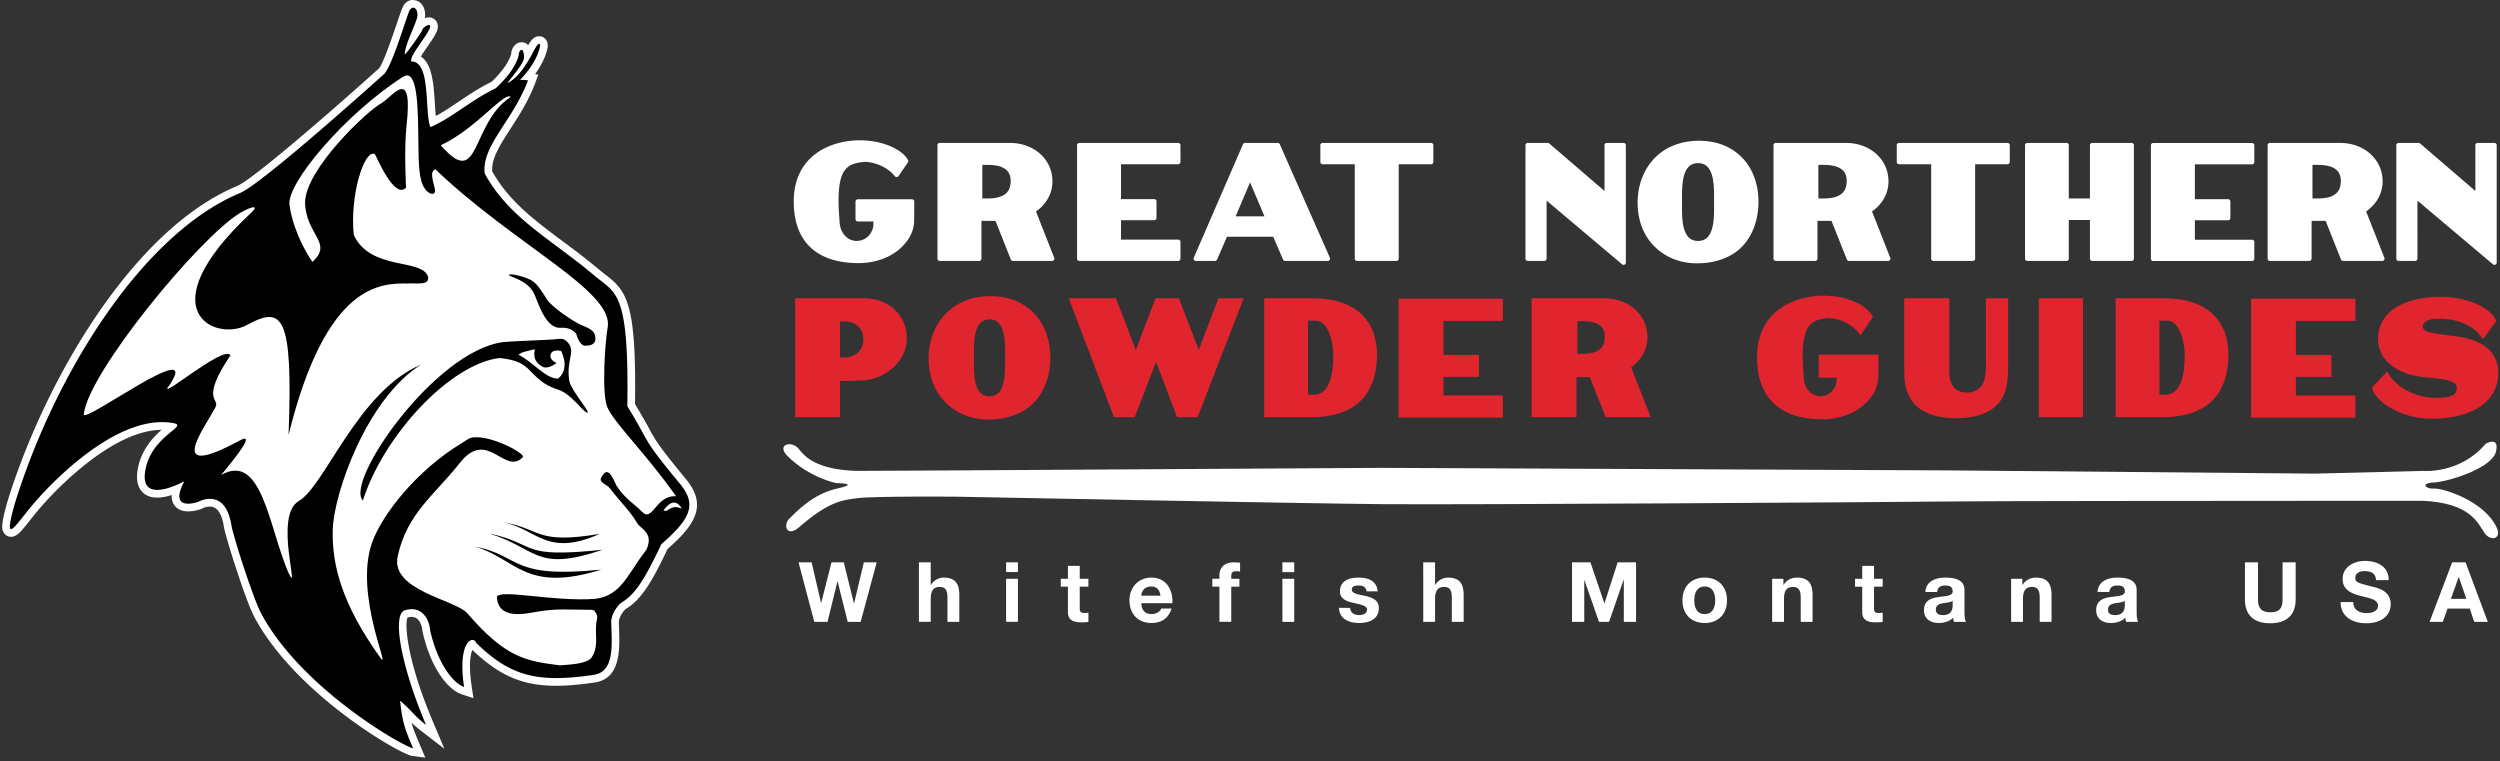 <svg xmlns="http://www.w3.org/2000/svg" width="565" height="172" viewBox="-0.502 0 565 172"><rect x="-0.502" y="0" width="565" height="172" fill="#333333" stroke="none"/><path fill="#FFF" d="M522.73 107.039l24.406-.616s8.292.771 14.125-6.139c0 0 3.225-1.843 2.305 1.842s-10.748 6.756-13.971 6.908c-3.226.153-1.845 1.534 0 1.384 1.841-.154 11.29 2.707 14.125 8.748 1.271 2.714-1.363 3.283-2.767 1.23-1.403-2.058-3.069-6.758-13.968-7.219 0 0-10.31 0-24.556.008-28.695.01-73.372.045-81.99.146-12.896.152-110.688.77-128.188.613-17.501-.151-96.411-1.688-96.411-1.688s-18.424-.151-22.415.31c-3.991.459-6.946 1.048-13.355 6.6-2.76 2.391-3.7-.523-2.148-1.995 1.547-1.468 5.219-5.526 10.744-6.753 5.527-1.23-.155-1.23-.155-1.23s-6.056-1.162-11.052-6.139c-2.603-2.595.999-3.643 2.612-1.537 1.322 1.725 3.991 4.605 12.896 4.911l22.806-.114 96.097-.572 127.659.572 83.201.73"/><path fill="#FFF" d="M194.011 140.535L191.077 140.535 188.798 131.386 188.76 131.386 186.52 140.535 183.525 140.535 179.969 127.093 182.922 127.093 185.052 136.241 185.089 136.241 187.423 127.093 190.189 127.093 192.484 136.355 192.525 136.355 194.727 127.093 197.627 127.093 194.011 140.535"/><path fill="#FFF" d="M207.17 127.093h2.671v5.063h.059c.678-1.09 1.845-1.617 2.839-1.617 2.843 0 3.562 1.6 3.562 4.008v5.988h-2.678v-5.497c0-1.603-.467-2.392-1.708-2.392-1.449 0-2.074.811-2.074 2.787v5.102h-2.671v-13.442m19.705 0h2.673v2.201h-2.673v-2.201zm0 3.71h2.673v9.732h-2.673v-9.732zm16.644 0h1.961v1.79h-1.961v4.817c0 .902.228 1.128 1.128 1.128.283 0 .546-.021.833-.074v2.091c-.457.074-1.037.094-1.566.094-1.638 0-3.068-.375-3.068-2.315v-5.739h-1.617v-1.789h1.617v-2.918h2.673v2.915m13.913 5.515c.074 1.689.901 2.464 2.388 2.464 1.075 0 1.942-.658 2.11-1.259h2.352c-.752 2.295-2.352 3.272-4.556 3.272-3.068 0-4.968-2.104-4.968-5.119 0-2.918 2.012-5.139 4.968-5.139 3.315 0 4.913 2.786 4.726 5.78h-7.02m4.348-1.693c-.247-1.356-.827-2.072-2.127-2.072-1.693 0-2.184 1.317-2.22 2.072h4.347zm13.307-2.031h-1.598v-1.79h1.598v-.75c0-1.717 1.073-2.96 3.258-2.96.47 0 .96.056 1.411.076v1.993a8.65 8.65 0 0 0-.98-.057c-.712 0-1.016.304-1.016 1.112v.584h1.845v1.79h-1.845v7.942h-2.673v-7.94m14.233-5.5h2.673v2.201h-2.673v-2.201zm0 3.71h2.673v9.732h-2.673v-9.732zm15.32 6.568c.021 1.167 1.002 1.639 2.056 1.639.771 0 1.749-.302 1.749-1.24 0-.812-1.109-1.093-3.03-1.51-1.541-.336-3.086-.882-3.086-2.597 0-2.483 2.146-3.124 4.235-3.124 2.125 0 4.084.715 4.29 3.105h-2.539c-.076-1.033-.867-1.32-1.827-1.32-.604 0-1.485.115-1.485.904 0 .963 1.504 1.096 3.03 1.449 1.562.359 3.087.924 3.087 2.731 0 2.558-2.22 3.387-4.445 3.387-2.257 0-4.46-.846-4.569-3.426l2.534.002m16.512-10.278h2.672v5.063h.059c.676-1.09 1.846-1.617 2.844-1.617 2.842 0 3.559 1.6 3.559 4.008v5.988h-2.674v-5.497c0-1.603-.473-2.392-1.715-2.392-1.449 0-2.071.811-2.071 2.787v5.102h-2.672l-.002-13.442"/><path fill="#FFF" d="M354.774 127.093L358.935 127.093 362.078 136.334 362.116 136.334 365.085 127.093 369.249 127.093 369.249 140.535 366.481 140.535 366.481 131.009 366.445 131.009 363.149 140.535 360.871 140.535 357.575 131.104 357.539 131.104 357.539 140.535 354.774 140.535 354.774 127.093"/><path fill="#FFF" d="M384.758 130.539c3.064 0 5.043 2.034 5.043 5.139 0 3.09-1.979 5.119-5.043 5.119-3.049 0-5.024-2.029-5.024-5.119 0-3.105 1.975-5.139 5.024-5.139m0 8.243c1.824 0 2.374-1.563 2.374-3.104 0-1.562-.55-3.126-2.374-3.126-1.808 0-2.35 1.564-2.35 3.126.002 1.541.544 3.104 2.35 3.104zm15.245-7.979h2.542v1.354h.062c.676-1.091 1.845-1.617 2.971-1.617 2.841 0 3.56 1.599 3.56 4.008v5.988h-2.676v-5.497c0-1.604-.47-2.391-1.713-2.391-1.447 0-2.069.81-2.069 2.785v5.103h-2.676l-.001-9.733m23.024 0h1.959v1.79h-1.959v4.817c0 .902.226 1.128 1.133 1.128.282 0 .544-.021.826-.074v2.091c-.45.074-1.035.094-1.563.094-1.639 0-3.063-.375-3.063-2.315v-5.739h-1.621v-1.789h1.621v-2.918h2.669l-.002 2.915m11.598 2.992c.15-2.503 2.388-3.256 4.574-3.256 1.938 0 4.272.434 4.272 2.766v5.065c0 .884.097 1.771.336 2.165h-2.709a4.069 4.069 0 0 1-.188-.941c-.848.883-2.089 1.203-3.274 1.203-1.847 0-3.318-.92-3.318-2.915 0-2.204 1.66-2.731 3.318-2.956 1.638-.246 3.162-.189 3.162-1.281 0-1.149-.795-1.319-1.733-1.319-1.019 0-1.673.419-1.769 1.471l-2.671-.002m6.174 1.975c-.453.396-1.395.416-2.221.564-.831.17-1.583.453-1.583 1.436 0 .998.771 1.24 1.641 1.24 2.087 0 2.161-1.654 2.163-2.242v-.998zm13.213-4.967h2.54v1.354h.061c.678-1.091 1.847-1.617 2.975-1.617 2.841 0 3.555 1.599 3.555 4.008v5.988h-2.671v-5.497c0-1.604-.472-2.391-1.717-2.391-1.447 0-2.066.81-2.066 2.785v5.103h-2.675l-.002-9.733m19.524 2.992c.148-2.503 2.389-3.256 4.571-3.256 1.939 0 4.274.434 4.274 2.766v5.065c0 .884.094 1.771.34 2.165h-2.711a3.733 3.733 0 0 1-.188-.941c-.849.883-2.091 1.203-3.279 1.203-1.84 0-3.309-.92-3.309-2.915 0-2.204 1.654-2.731 3.309-2.956 1.641-.246 3.164-.189 3.164-1.281 0-1.149-.788-1.319-1.728-1.319-1.017 0-1.678.419-1.771 1.471l-2.672-.002m6.17 1.975c-.45.396-1.392.416-2.221.564-.826.17-1.581.453-1.581 1.436 0 .998.773 1.24 1.639 1.24 2.091 0 2.163-1.654 2.163-2.242v-.998zm38.612-.318c0 3.634-2.145 5.403-5.741 5.403-3.617 0-5.723-1.752-5.723-5.403v-8.359h2.955v8.359c0 1.469.376 2.918 2.768 2.918 2.11 0 2.783-.92 2.783-2.918v-8.359h2.958v8.359m13.025.621c0 1.786 1.396 2.485 2.977 2.485 1.031 0 2.615-.304 2.615-1.677 0-1.448-2.013-1.696-3.99-2.221-1.993-.529-4.008-1.302-4.008-3.818 0-2.75 2.595-4.069 5.024-4.069 2.803 0 5.383 1.225 5.383 4.33h-2.861c-.093-1.621-1.241-2.033-2.652-2.033-.943 0-2.033.397-2.033 1.523 0 1.037.641 1.167 4.011 2.034.979.246 3.989.864 3.989 3.914 0 2.467-1.938 4.313-5.593 4.313-2.973 0-5.761-1.472-5.723-4.783l2.861.002m22.346-8.98h3.027l5.027 13.442h-3.068l-1.014-2.994h-5.028l-1.052 2.994h-2.996l5.104-13.442m-.285 8.247h3.484l-1.692-4.93h-.036l-1.756 4.93z"/><path fill="#E0252F" d="M194.825 67.41h-15.623v26.871h10.136v-8.186c1.623.061 3.621-.042 4.823-.105l.612-.031c4.652-.354 9.673-4.113 9.673-9.569.001-5.119-4.136-8.98-9.621-8.98zm-5.488 5.215h.812c2.643 0 4.309 1.404 4.456 3.766.092 1.191-.266 2.288-1.007 3.089-.797.861-1.989 1.315-3.449 1.315h-.812v-8.17zm33.981-5.708c-3.738 0-7.119 1.211-9.517 3.409-2.806 2.55-4.38 6.274-4.434 10.485-.05 3.879 1.13 7.244 3.41 9.726 2.506 2.762 6.093 4.283 10.101 4.283 4.017 0 7.538-1.229 9.918-3.465 2.595-2.451 4.083-6.292 4.083-10.538 0-3.868-1.229-7.336-3.459-9.763-2.454-2.705-5.946-4.137-10.102-4.137zm-3.718 13.37c-.015-2.307-.039-5.793 1.487-7.329.52-.523 1.186-.778 2.037-.778.854 0 1.522.254 2.043.779 1.519 1.528 1.496 5.015 1.481 7.322l-.003.635.003.617c.015 2.276.038 5.716-1.478 7.24-.521.525-1.191.781-2.046.781-.859 0-1.531-.256-2.053-.781-1.508-1.518-1.485-4.957-1.47-7.23l.003-.626-.004-.63z"/><path fill="#E0252F" d="M270.418 79.058L265.918 67.41 260.646 67.41 256.196 79.101 251.698 67.41 241.036 67.41 251.247 94.281 255.929 94.281 260.769 81.795 265.517 94.281 270.151 94.281 280.571 67.41 274.87 67.41z"/><path fill="#E0252F" d="M296.357 67.41h-11.146v26.871h10.606c12.16 0 14.806-7.531 14.884-13.848.046-3.844-1.059-6.932-3.279-9.18-2.483-2.514-6.309-3.843-11.065-3.843zm.099 21.802h-1.354V72.476h1.701c.728 0 1.354.276 1.914.846 1.493 1.517 2.135 4.792 2.098 7.204-.001 3.244-.567 8.686-4.359 8.686z"/><path fill="#E0252F" d="M315.582 94.383L339.153 94.383 339.153 89.365 325.713 89.365 325.713 85.175 333.739 85.175 333.739 80.211 325.713 80.211 325.713 72.531 339.153 72.531 339.153 67.512 315.581 67.512z"/><path fill="#E0252F" d="M371.83 76.193c0-5.007-4.178-8.783-9.718-8.783h-16.463v26.871h10.137v-9.055h3.004l3.592 9.055h10.179l-4.432-11.257c2.359-1.659 3.701-4.123 3.701-6.831zm-15.847-3.617h1.108c4.494 0 5.06 1.933 5.092 3.386.027 1.216-.263 2.117-.887 2.755-.807.825-2.222 1.243-4.205 1.243h-1.108v-7.384zm54.553 12.784h4.062l-.036 1.005c-.363 1.908-1.843 3.189-3.68 3.189-1.939 0-3.539-1.683-3.719-3.91-.245-3.313-.438-5.93-.007-8.807.589-3.474 2.048-4.725 5.709-4.955 2.562.138 5.149 1.4 6.593 3.215l.519.653 2.798-4.099-.181-.33c-1.219-2.24-5.414-4.508-11.075-4.508l-.201.001c-6.699.104-14.576 3.714-14.729 13.551-.068 4.523 1.102 8.055 3.479 10.498 2.469 2.536 6.172 3.85 11.005 3.903l.243.002c3.777 0 7.29-1.263 9.638-3.465 2.078-1.961 3.046-4.01 3.046-6.447l.024-4.713h-13.486l-.002 5.217zm42.794-17.95h-5.02v13.213l.007.772c.019 1.511.041 3.392-.507 4.922-.616 1.664-2.307 2.41-3.706 2.41-.072 0-.145-.002-.229-.008-3.337-.111-3.835-2.9-3.835-4.552V67.41h-10.186v16.707c0 3.896 1.266 6.734 3.768 8.438 1.991 1.326 4.71 1.971 8.312 1.971h.012c6.05-.114 9.826-2.437 10.923-6.717.489-2 .475-4.412.463-6.35l-.002-14.049z"/><path fill="#E0252F" d="M460.266 67.41H470.256V94.281H460.266z"/><path fill="#E0252F" d="M488.783 67.41h-11.145v26.871h10.604c12.158 0 14.806-7.53 14.886-13.848.045-3.843-1.06-6.932-3.281-9.18-2.484-2.514-6.31-3.843-11.064-3.843zm.098 21.802h-1.354V72.476h1.702c.728 0 1.354.276 1.913.845 1.492 1.516 2.134 4.792 2.097 7.204 0 3.245-.567 8.687-4.358 8.687z"/><path fill="#E0252F" d="M508.241 94.383L531.814 94.383 531.814 89.365 518.375 89.365 518.375 85.18 526.398 85.18 526.398 80.211 518.375 80.211 518.375 72.531 531.814 72.531 531.814 67.512 508.241 67.512z"/><path fill="#E0252F" d="M553.98 75.93c-.561-.074-1.092-.141-1.595-.204-4.094-.512-5.412-.789-5.354-2.092.066-.831 1.49-1.476 2.439-1.554 4.532-.371 8.613 1.138 10.682 3.892l.492.656 3.024-4.054-.157-.333c-1.37-2.902-6.804-5.176-12.372-5.176-8.23.061-13.518 3.207-14.14 8.416-.262 2.158.276 4.143 1.557 5.741 1.79 2.236 4.896 3.635 8.988 4.045l.3.028c3.758.346 6.727.619 6.87 2.184.067.623-.055 1.098-.373 1.451-.585.652-1.837.969-3.826.969-.52 0-1.03-.021-1.509-.045-3.843-.188-7.965-2.429-9.588-5.209l-.413-.708-3.475 3.669.117.35c1.054 3.154 6.787 6.669 13.323 6.669l.201.001c5.356 0 9.888-1.479 12.431-4.057 1.695-1.719 2.539-3.893 2.505-6.464-.124-6.942-7.657-7.87-10.127-8.175z"/><path fill="#FFF" d="M205.608 45.041h-12.252a.513.513 0 0 0-.513.513v3.987c0 .283.23.513.513.513h3.552l-.042 1.123c-.375 1.957-1.892 3.272-3.776 3.272-1.997 0-3.64-1.721-3.821-4-.238-3.183-.443-5.931-.006-8.835.597-3.533 2.079-4.804 5.817-5.036 2.58.133 5.195 1.409 6.663 3.25a.513.513 0 0 0 .825-.031l2.114-3.101a.513.513 0 0 0 .027-.535c-1.207-2.212-5.374-4.453-11.002-4.453l-.186.001c-6.654.104-14.478 3.69-14.63 13.453-.07 4.493 1.091 8 3.449 10.423 2.451 2.518 6.131 3.822 10.937 3.878l.236.001c3.755 0 7.244-1.253 9.572-3.439 2.057-1.943 3.015-3.969 3.015-6.374l.021-4.095a.515.515 0 0 0-.513-.515zm28.019 2.738c2.371-1.638 3.721-4.092 3.721-6.793 0-4.951-4.134-8.684-9.617-8.684H211.88a.513.513 0 0 0-.513.513v25.643c0 .283.23.513.513.513h8.91c.283 0 .513-.23.513-.513v-8.543h3.174l3.465 8.733a.515.515 0 0 0 .477.324h8.857a.512.512 0 0 0 .477-.701l-4.126-10.492zm-12.125-10.513h1.206c3.442 0 5.143 1.141 5.199 3.485.025 1.247-.276 2.173-.92 2.83-.827.843-2.266 1.271-4.278 1.271h-1.206l-.001-7.586zm21.926 21.705h22.342c.283 0 .513-.23.513-.513v-3.791a.513.513 0 0 0-.513-.513h-12.923v-4.386h7.509c.283 0 .513-.23.513-.513v-3.74a.513.513 0 0 0-.513-.513h-7.509v-7.884h12.923c.283 0 .513-.23.513-.513v-3.789a.513.513 0 0 0-.513-.513h-22.342a.513.513 0 0 0-.513.513v25.643c0 .282.23.512.513.512zm26.33 0h4.331c.205 0 .39-.122.471-.31l2.229-5.152h10.45l2.227 5.152c.082.188.268.31.471.31h9.647a.516.516 0 0 0 .47-.721l-11.322-25.643a.513.513 0 0 0-.469-.306h-7.382a.513.513 0 0 0-.471.309l-11.122 25.643a.513.513 0 0 0 .47.718zm8.995-10.083l3.259-7.671 3.26 7.671h-6.519zm207.363 10.1h22.345c.283 0 .514-.23.514-.513v-3.789a.513.513 0 0 0-.514-.513h-12.923v-4.388h7.511c.283 0 .515-.23.515-.513v-3.74a.514.514 0 0 0-.515-.513h-7.511v-7.882h12.923c.283 0 .514-.23.514-.513v-3.789a.513.513 0 0 0-.514-.513h-22.345a.515.515 0 0 0-.515.513v25.641c0 .282.231.512.515.512zM315.608 37.117h7.312c.283 0 .514-.23.514-.513v-3.789a.513.513 0 0 0-.514-.513h-24.508a.514.514 0 0 0-.514.513v3.789c0 .283.229.513.514.513h7.26v21.34c0 .283.23.513.514.513h8.908c.283 0 .515-.23.515-.513v-21.34h-.001zm33.417 21.341V45.339l17.068 14.395a.514.514 0 0 0 .846-.392V32.815a.514.514 0 0 0-.515-.513h-3.789a.515.515 0 0 0-.514.513v10.349l-12.487-10.738a.516.516 0 0 0-.335-.124h-4.527a.515.515 0 0 0-.515.513v25.643c0 .283.23.513.515.513h3.738c.283 0 .515-.23.515-.513zm44.455-22.541c-2.438-2.686-5.903-4.106-10.027-4.106-3.714 0-7.07 1.201-9.448 3.38-2.786 2.532-4.35 6.23-4.401 10.413-.054 3.791 1.148 7.22 3.384 9.656 2.489 2.742 6.051 4.252 10.024 4.252 3.989 0 7.488-1.221 9.854-3.44 2.571-2.429 4.047-6.242 4.047-10.46-.001-3.847-1.221-7.291-3.433-9.695zm-13.848 9.166c-.016-2.324-.039-5.837 1.517-7.402.54-.544 1.229-.808 2.107-.808.883 0 1.574.264 2.114.808 1.545 1.556 1.521 5.064 1.507 7.386l-.004.646.004.625c.017 2.289.039 5.749-1.504 7.302-.541.545-1.233.81-2.117.81-.889 0-1.584-.265-2.126-.811-1.537-1.547-1.514-5.007-1.498-7.297l.003-.629-.003-.63zm42.937 2.696c2.372-1.637 3.724-4.091 3.724-6.793 0-4.951-4.136-8.684-9.619-8.684h-15.849a.514.514 0 0 0-.514.513v25.643c0 .283.229.513.514.513h8.91a.51.51 0 0 0 .512-.513l-.004-8.543h3.175l3.464 8.732a.514.514 0 0 0 .478.324h8.859a.516.516 0 0 0 .479-.701l-4.129-10.491zm-12.123-10.513h1.206c3.439 0 5.14 1.141 5.194 3.486.026 1.246-.272 2.17-.916 2.828-.825.844-2.267 1.272-4.278 1.272h-1.206v-7.586zm42.745-4.964H428.68a.515.515 0 0 0-.514.513v3.789c0 .283.23.513.514.513h7.265v21.34c0 .283.229.513.514.513h8.91c.283 0 .514-.23.514-.513v-21.34h7.31c.282 0 .514-.23.514-.513v-3.789a.518.518 0 0 0-.516-.513zm28.567 26.156V32.815a.513.513 0 0 0-.514-.513h-8.906a.514.514 0 0 0-.514.513v12.033h-4.78V32.815a.513.513 0 0 0-.514-.513h-8.859a.514.514 0 0 0-.514.513v25.643c0 .283.229.513.514.513h8.859c.283 0 .514-.23.514-.513v-8.743h4.78v8.743c0 .283.229.513.514.513h8.906c.285 0 .514-.23.514-.513zm30.738.513h8.91c.283 0 .514-.23.514-.513v-8.543h3.173l3.466 8.733a.515.515 0 0 0 .478.324h8.858a.516.516 0 0 0 .479-.701l-4.13-10.491c2.372-1.639 3.724-4.093 3.724-6.793 0-4.951-4.137-8.684-9.621-8.684h-15.849a.514.514 0 0 0-.514.513v25.643a.51.51 0 0 0 .512.512zm16.026-18.219c.024 1.247-.275 2.172-.919 2.829-.826.843-2.266 1.271-4.276 1.271h-1.21v-7.586h1.21c3.438 0 5.137 1.141 5.195 3.486zm13.06 18.219h3.742c.283 0 .514-.23.514-.513V45.339l17.069 14.395a.512.512 0 0 0 .845-.392V32.815a.514.514 0 0 0-.514-.513h-3.793a.515.515 0 0 0-.515.513v10.349l-12.485-10.738a.518.518 0 0 0-.335-.124h-4.528a.514.514 0 0 0-.514.513v25.643c.001.283.23.513.514.513z"/><path d="M92.777 169.723c-2.552-.324-25.676-13.637-34.858-30.896-1.664-3.133-5.799-15.809-6.679-19.705-.563-3.84-2.01-5.764-4.308-5.764-1.267 0-2.339.598-2.35.604-.149.064-1.356.487-2.55.487-1.379 0-2.01-.572-2.301-1.054-.461-.769-.414-1.862.149-3.326-1.313.578-3.219 1.267-4.855 1.267-1.161 0-2.053-.345-2.646-1.024-.695-.795-.937-2.019-.718-3.636.685-5.071 4.227-8.003 6.131-9.577.332-.273.718-.596.954-.826-.041-.012-.087-.02-.138-.029a13.552 13.552 0 0 0-2.499-.229c-12.986 0-27.77 17.325-27.918 17.502-1.005 1.115-1.959 2.32-2.803 3.383-1.855 2.34-2.639 3.289-3.385 3.289h-.306l-.353-.326c-.335-.444-.497-1.219.912-6.223C10.671 86.411 30.3 52.718 53.524 43.057c4.902-2.04 31.856-26.32 32.128-26.564 1.247-.882 3.551-7.75 4.658-11.05.797-2.378 1.094-3.236 1.298-3.536.485-.655.973-.789 1.298-.789.408 0 .789.204 1.073.576.47.619.616 1.596.372 2.491-.207.748-.64 1.8-1.097 2.916-.357.863-.754 1.83-1.071 2.724.952-1.311 2.001-2.837 2.135-3.158.143-.75 1.364-1.63 2.104-1.63.268 0 .508.098.674.278.125.132.265.374.238.761-.07.763-.846 1.921-2.106 3.749-.729 1.056-1.878 2.722-2.148 3.508 2.986.584 3.294 5.517 3.568 9.898.113 1.795.221 3.506.5 4.658 2.127-.977 4.322-2.446 6.634-3.995 2.405-1.611 4.894-3.277 7.465-4.479 3.396-3.118 4.688-5.988 4.892-7.176-.009-.602.463-1.583 1.232-1.583 1.132 0 1.167 1.838 1.177 2.446.195-.333.372-.646.529-.922 1.181-2.416 1.745-2.881 2.289-2.881h.274l.293.253c.247.272.263.661.236.939-.642 3.094-2.607 5.64-3.783 7.004.179.023.361.053.553.089l.718.136-.257.684c-1.441 3.84-3.563 7.127-5.438 10.03-2.533 3.922-4.726 7.314-4.307 10.644 3.944 7.074 9.677 11.352 16.312 16.301 2.663 1.987 5.417 4.042 8.238 6.417.501.421.98.791 1.439 1.141 4.248 3.275 6.594 5.083 6.251 28.691a119.297 119.297 0 0 1 3.286 5.69c1.634 2.983 2.244 4.1 8.485 11.66 4.348 5.271 2.01 8.988-4.192 14.375-3.549 7.473-5.842 11.383-9.204 13.357-1.035.805-2.051 2.689-2.021 3.843l.045 1.429c.17 4.883.361 10.414-4.539 11.146-3.302.493-6.086.733-8.506.733-7.431 0-12.463-2.202-18.566-8.125l-.108-.104-.046-.143c-.032-.094-.104-.25-.253-.25s-.351.129-.538.346c-.434.504-1.774 2.688-.752 9.578l.146.99-.95-.317c-2.654-.886-6.315-5.427-8.088-13.304-.157-2.09-1.324-4.24-3.544-4.24-.491 0-1.02.104-1.575.307-1.672.922-.797 10.395 5.376 25.008l.91 2.149-1.851-1.426c-1.517-1.169-2.354-2.042-3.241-2.968a37.38 37.38 0 0 0-1.454-1.463c.472 3.687 1.224 5.468 2.472 8.416l.65 1.545-1.06-.137"/><path fill="#FFF" d="M154.525 108.279c-6.175-7.48-6.772-8.571-8.366-11.485a120.763 120.763 0 0 0-3.146-5.461c.312-22.897-1.83-25.522-6.691-29.268-.45-.346-.915-.703-1.4-1.112-2.823-2.376-5.568-4.426-8.223-6.408l-.066-.05c-6.472-4.826-12.065-8.997-15.894-15.753-.247-2.875 1.797-6.037 4.159-9.692 1.904-2.948 4.062-6.289 5.545-10.245l.512-1.368.208-.556-.583-.111-.156-.03c1.468-1.995 2.418-3.994 2.826-5.95l.014-.079.011-.104c.074-.719-.104-1.341-.516-1.796a1.883 1.883 0 0 0-1.395-.619c-1.048 0-1.761.727-2.504 2.014-.457-.524-1.03-.656-1.491-.656-1.37 0-2.265 1.317-2.35 2.604-.224 1.048-1.412 3.528-4.489 6.376-2.544 1.216-4.974 2.842-7.325 4.416l-.046.03c-1.799 1.205-3.509 2.351-5.161 3.247-.103-.9-.169-1.954-.234-2.979l-.004-.074c-.246-3.914-.548-8.723-3.143-10.396.446-.742 1.081-1.662 1.527-2.308 1.405-2.036 2.205-3.238 2.296-4.273.049-.631-.139-1.207-.528-1.626a2 2 0 0 0-1.491-.636c-.285 0-.596.063-.911.179.197-1.115-.042-2.29-.646-3.081C94.323.325 93.76.126 92.971.018A1.745 1.745 0 0 0 92.72 0c-.938 0-1.713.675-2.037 1.301-.312.604-.541 1.145-1.43 3.796-2.694 8.035-3.775 10.124-4.208 10.461l-.005.003-.04.032-.079.064c-10.465 9.438-28.34 24.927-31.829 26.378C29.54 51.837 9.68 85.851 1.195 113.307c-1.434 5.08-1.439 6.311-.739 7.236.37.49.933.771 1.546.771 1.313 0 2.237-1.163 4.26-3.712.784-.988 1.759-2.22 2.745-3.316.155-.182 14.587-17.069 27.02-17.146-1.986 1.743-4.84 4.742-5.47 9.395-.262 1.952.069 3.473.984 4.519.814.933 1.987 1.406 3.485 1.406.95 0 2.052-.199 3.284-.593-.052.809.104 1.505.469 2.113.437.727 1.355 1.593 3.255 1.593 1.413 0 2.769-.485 2.826-.507l.098-.033.044-.016.041-.023.093-.053c.051-.027.87-.456 1.797-.456 1.66 0 2.735 1.603 3.196 4.763.898 3.999 5.106 16.911 6.806 20.112 9.346 17.572 33.075 31.145 35.703 31.479l2.116.271.861.11-.337-.801-.829-1.966-.239-.562c-.738-1.744-1.29-3.047-1.713-4.594a24.935 24.935 0 0 0 2.232 1.924l3.696 2.849 1.505 1.161-.74-1.751-1.817-4.301c-6.344-15.02-6.353-22.624-5.769-23.61.336-.103.652-.154.941-.154 1.738 0 2.342 2.037 2.418 3.113l.007.097.003.038.009.037.021.089c1.876 8.341 5.784 13.1 8.823 14.113l1.896.635.773.258-.12-.806-.293-1.979c-.73-4.93-.208-7.21.168-8.13 6.184 5.901 11.375 8.105 18.993 8.105 2.463 0 5.3-.244 8.672-.746 5.883-.878 5.655-7.47 5.488-12.282-.018-.479-.032-.955-.044-1.421-.018-.703.72-2.208 1.581-2.92 3.541-2.132 5.875-6.083 9.438-13.562 6.317-5.524 9.007-9.886 4.147-15.775zm-20.858 44.237c-3.189.476-5.952.727-8.417.727-7.65 0-12.425-2.408-18.139-7.952-.138-.416-.455-.669-.835-.669-1.216 0-3.09 2.593-1.898 10.629-2.344-.782-5.926-5.049-7.684-12.857-.162-2.262-1.543-4.721-4.144-4.721-.544 0-1.139.107-1.787.348-2.46 1.345-.833 11.959 5.023 25.82-2.73-2.102-3.232-3.258-5.856-5.466.489 5.174 1.366 7.028 2.928 10.737-1.993-.254-25.26-13.404-34.395-30.576-1.583-2.979-5.735-15.631-6.62-19.551-.75-5.121-3.045-6.243-4.909-6.243-1.458 0-2.654.685-2.654.685s-1.145.406-2.246.406c-1.6 0-3.109-.857-.867-5.077 0 0-3.513 1.962-6.141 1.962-1.788 0-3.168-.906-2.754-3.964 1.111-8.228 10.007-10.45 6.45-11.117a14.19 14.19 0 0 0-2.61-.237c-13.43 0-28.39 17.719-28.39 17.719-2.593 2.883-4.938 6.455-5.719 6.455-.51 0-.351-1.525.846-5.768 9.054-29.309 28.832-61 50.908-70.185 5.058-2.104 32.307-26.675 32.307-26.675 1.951-1.371 5.482-13.863 6.052-14.696.27-.366.543-.519.789-.519.68 0 1.16 1.167.852 2.289-.54 1.958-2.79 6.296-2.779 8.269 0 .011.004.017.011.017.231 0 3.799-4.983 3.914-5.453.098-.505 1.029-1.205 1.52-1.205.193 0 .319.106.297.378-.129 1.438-4.885 6.734-4.254 7.862 4.493 0 2.928 11.324 4.297 14.837 4.626-1.919 9.543-6.329 14.746-8.757 3.513-3.186 4.979-6.128 5.236-7.629 0-.493.319-1.073.627-1.073.274 0 .538.459.563 1.844-.204 1.587-3.931 5.655-3.736 5.655l.011-.002c.451-.214.88-.497 1.288-.829 1.949-1.572 3.404-4.201 4.195-5.595.908-1.87 1.424-2.431 1.675-2.431.168 0 .219.244.191.516-.893 4.292-4.684 7.665-4.49 7.665.214-.021.41-.032.595-.032.402 0 .759.049 1.165.125-3.409 9.084-10.644 14.937-9.765 21.086 5.604 10.136 14.888 14.692 24.748 22.993 4.93 4.148 7.86 3.368 7.467 29.533 5.565 9.078 2.858 6.604 11.913 17.572 3.795 4.597 2.493 7.796-4.216 13.605-3.706 7.811-5.88 11.362-9.014 13.204-1.246.959-2.359 3.022-2.325 4.39.13 5.162.824 11.233-3.97 11.951z"/><path fill="#FFF" d="M95.016 41.759c-1.037-2.378-.888-6.772-.988-11.275-.066-9.169-.659-14.956-3.515-13.083-13.083 8.398-26.329 24.144-25.579 28.898.493 4.284 2.917 9.72 5.174 12.886 4.764-4.312-1.464-6.05-1.666-13.351.006-7.54 14.01-20.766 17.264-22.517 2.618-1.57 7.187-8.579 5.667 5.1-.593 5.344-.108 14.003-.108 14.003-2.714 2.822-6.838-7.491-7.06-7.595-2.441-1.173-5.69 9.573-4.756 18.262 3.753 8.258 15.814 5.196 16.813 9.592.176 1.959-2.712 1.209-4.588 1.394-6.005-.047-18.445-.302-26.962 34.216 1.039-27.216-1.39-29.201-9.314-24.892-7.116 3.999-22.965-3.107.893-25.341 1.702-1.585.491-1.698-2.512.058-9.142 5.44-34.368 36.116-35.343 45.489-.312 2.455 26.732-17.764 19.452-6.695-3.84 4.722 12.338-9.218 13.685-6.603-6.944 10.327-2.28 9.686-3.385 11.751-2.671 4.984-11.573 16.733 5.521 7.479 3.381-1.783-.096 2.824-4.233 7.814 9.193-5.252 10.77 11.756 15.17 22.002 2.956 6.176-3.436-12.822 2.387-16.131 5.822-3.311 13.326-24.748 27.58-30.802-12.304 7.81-19.694 29.144-19.916 37.294-.223 8.141 2.178 16.932 10.693 28.852 2.834 3.97-6.01-14.125-1.798-25.957 2.299-6.453 10.226-16.396 20.196-22.42 1.029-.621 1.596-1.08 1.961-1.188 3.895-1.155 12.667 3.513 11.902 4.313-4.099 4.295-7.939-6.688-14.259 1.338-5.672 7.209-11.904 11.354-14.015 21.048-1.698 7.803 13.031 9.774 15.778 12.95 8.589 9.961 13.08 10.742 20.891 11.721 2.54-.195 5.955-.342 7.127-1.713 1.932-3.006.457-5.584 1.279-8.914.146-.565-.457-1.919-1.135-1.919-5.636-.041-8.211-.327-12.476.432-2.998.533-8.736 1.771-9.05-3.312.363-1.948 12.912 1.129 22.262.39 6.022-.735 7.467-6.004 11.566-11.129.926-2.244.431-3.19-.292-4.103-.765-.957-1.09-.879-1.747-1.746-1.728-2.94-3.122-3.998-6.333-8.094-.608-.777-2.52-1.225-1.853-2.354 1.294-2.533 2.304-.688 3.375 1.753 1.811 2.979 4.318 4.401 5.801 5.976 2.416 2.562 3.134-3.822 7.722-3.479-7.063-10.011-14.344-16.89-15.608-20.317-1.258-3.428-.368-15.134.149-17.864 1.462-8.201-20.991-18.549-38.956-35.732-.914.497-.973 1.137-.134 4.284.537 1.993-1.692 1.613-2.727-.769"/><path d="M113.254 77.302c2.894-.257 10.922-.472 12.285-.69 1.366-.219 1.792.333 2.219.703 2.008 2.238-.385 3.814.412 8.872.586 2.342 5.357 7.68 3.903 7.027-1.171-.584-3.57-4.167-6.245-5.077-2.68-.908-3.906-1.621-6.494-4.31-1.587-1.651-3.075-2.524-6.979-2.916-11.133 1.369-26.123 17.405-30.853 32.217-4.153-4.349 16.328-33.873 31.752-35.826m12.026 4.726c-1.29 1.033-2.55 1.184-3.098.905-.693-.472-2.422-1.222-1.804-4.003-1.792.421-3.109.661-3.698 1.25 3.483 1.74 6.018 5.378 8.957 5.389 1.575-1.328 1.989-3.483.676-6.25-2.957-.672-3.092 1.978-1.033 2.709z"/><path fill="#010101" d="M106.759 123.482c10.795 2.194 7.835 7.354 28.66 5.252-17.293 5.352-19.107-2.388-28.66-5.252"/><path fill="#010101" d="M135.704 124.245c-15.343 5.17-14.616-.287-25.792-3.726 11.529 2.528 6.496 5.73 25.792 3.726"/><path fill="#010101" d="M113.344 118.042c8.521 1.49 7.172 5.056 21.711 2.612-11.959 5.311-14.101-.966-21.711-2.612"/><path fill="#FFF" d="M114.92 21.893c-1.547-1.207-7.812 7.225-15.816 10.933 8.982 10.348 6.639-4.882 15.816-10.933m38.661 93.086c-1.43-2.676-3.272-.92-4.131.369 1.112.59 1.605-1.571 4.131-.369"/><path fill="#010101" d="M115.319 62.593c-2.45-.944 1.275-.75 4.095.657 1.416.708 2.552 2.601 3.679 4.386 1.128 1.787 5.871 4.962 7.626 5.742 1.76.782 3.062 1.18 3.307 2.654.289 1.734-.901 2.104-2.27 2.104s-2.025-2.69-2.025-2.69-.99-1.549-3.515-1.367c-3.527.255-5.212-6.158-6.052-7.809-.842-1.652-2.395-2.736-4.845-3.677"/></svg>